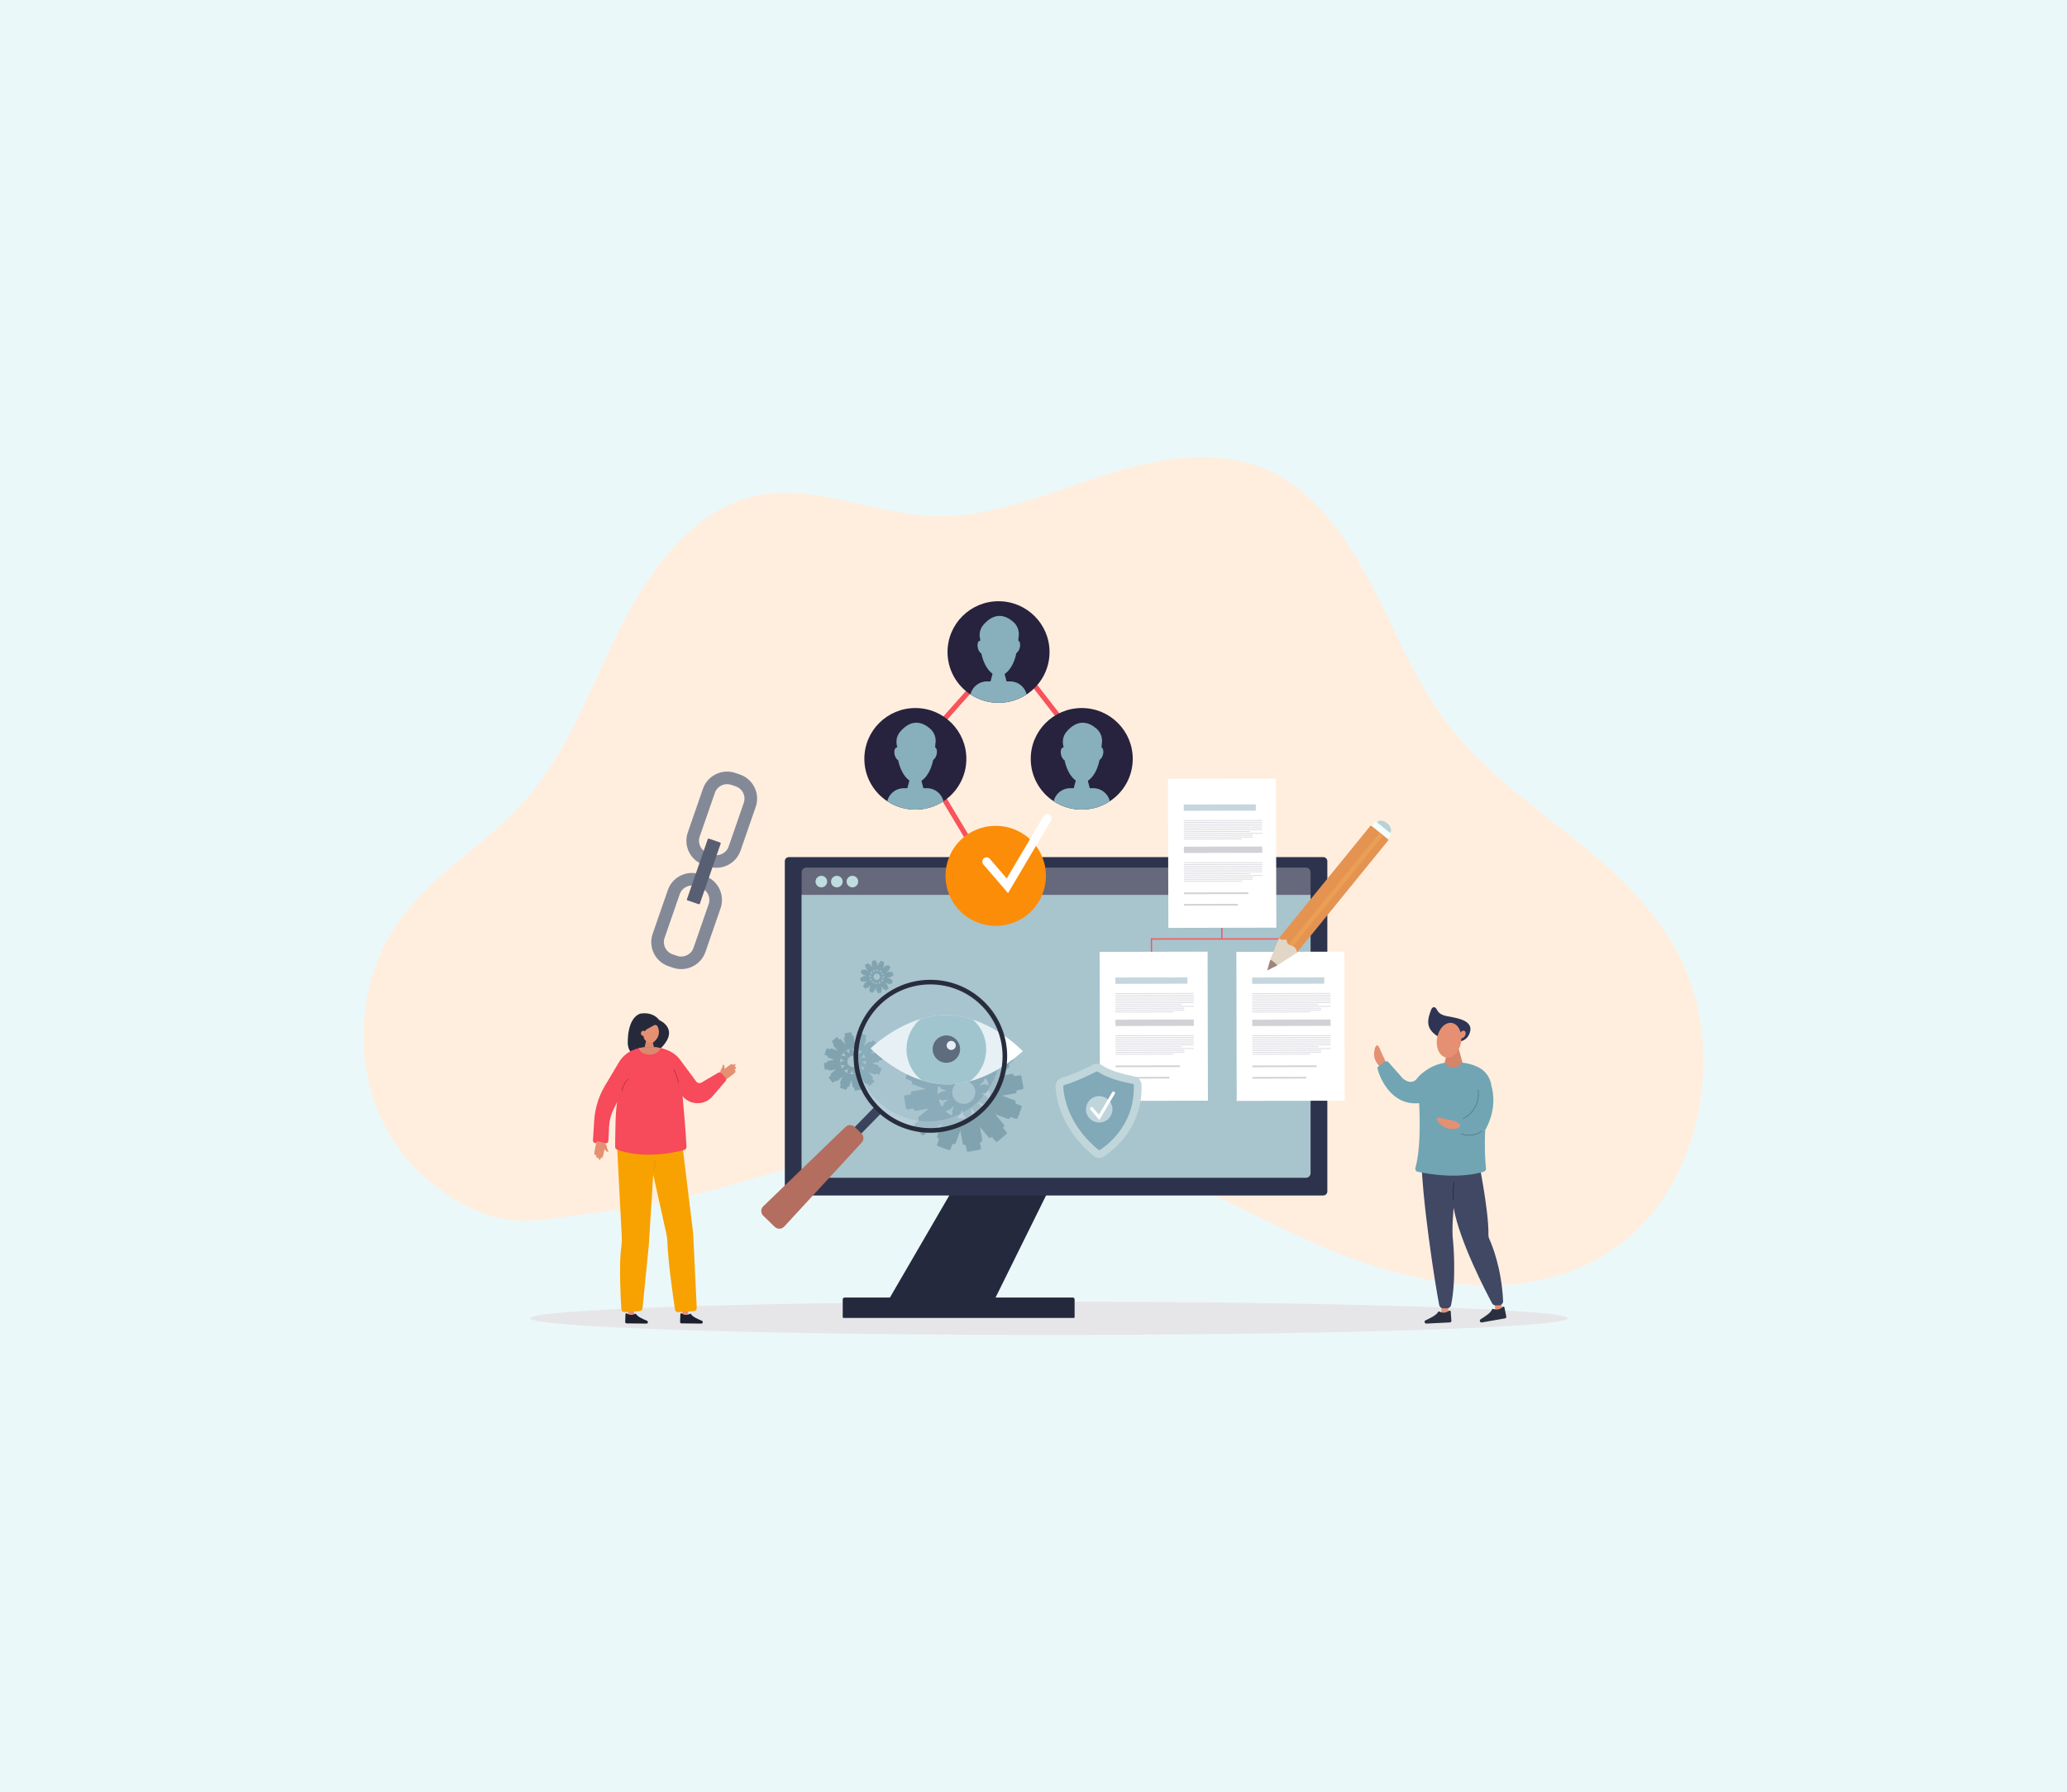 <svg width="398" height="345" viewBox="0 0 398 345" fill="none" xmlns="http://www.w3.org/2000/svg">
<rect width="398" height="345" fill="#EBF8FA"/>
<g clip-path="url(#clip0_307_779)">
<path d="M72.813 214.028C68.128 202.716 69.374 188.717 75.965 178.607C82.616 168.404 93.635 162.738 101.499 153.627C109.57 144.276 113.859 131.887 119.554 120.634C125.25 109.38 133.471 98.35 144.949 95.591C156.293 92.865 167.799 98.864 179.405 99.344C190.622 99.808 201.394 95.121 212.157 91.632C222.92 88.144 234.869 85.894 245.091 90.972C253.506 95.152 259.416 103.684 264.014 112.46C268.611 121.236 272.315 130.664 278.121 138.535C290.987 155.974 312.975 164.198 323.151 183.651C332.603 201.719 327.844 227.364 312.262 239.303C295.927 251.818 273.462 248.092 254.894 240.142C236.325 232.192 218.653 220.455 198.836 218.052C179.461 215.703 160.545 222.508 142.043 227.778C132.428 230.517 122.862 232.613 112.972 233.681C106.527 234.377 100.323 236.174 93.987 233.946C84.873 230.742 76.798 223.654 72.812 214.03L72.813 214.028Z" fill="#FFEEDE"/>
<path d="M201.974 257C257.141 257 301.862 255.564 301.862 253.792C301.862 252.021 257.141 250.584 201.974 250.584C146.807 250.584 102.086 252.021 102.086 253.792C102.086 255.564 146.807 257 201.974 257Z" fill="#E6E6E8"/>
<path d="M131.431 253.407L132.555 253.314L132.446 252.006L131.323 252.098L131.431 253.407Z" fill="#E59073"/>
<path d="M133.023 252.94C133.332 253.497 134.268 253.891 135.188 254.29C135.431 254.441 135.321 254.814 135.035 254.811L131.207 254.768C131.062 254.767 130.948 254.647 130.953 254.504L131.007 252.997C131.011 252.859 131.168 252.785 131.28 252.864C131.591 253.085 132.159 253.332 132.847 252.936C132.902 252.905 132.97 252.907 133.023 252.94V252.94Z" fill="#1B1F2E"/>
<path d="M121.064 254.007L122.188 253.915L122.027 251.982L120.904 252.075L121.064 254.007Z" fill="#E59073"/>
<path d="M122.453 252.938C122.761 253.496 123.698 253.89 124.618 254.288C124.861 254.439 124.751 254.813 124.465 254.81L120.636 254.767C120.492 254.765 120.378 254.646 120.383 254.503L120.436 252.995C120.441 252.858 120.597 252.783 120.709 252.863C121.021 253.083 121.589 253.331 122.277 252.935C122.332 252.903 122.4 252.905 122.453 252.939V252.938Z" fill="#1B1F2E"/>
<path d="M138.672 206.656C138.681 206.476 138.689 206.134 138.849 205.872C138.849 205.872 139.161 205.457 139.169 205.036C139.17 204.976 139.235 204.937 139.287 204.966C139.413 205.036 139.578 205.236 139.497 205.803C139.497 205.803 141.475 204.175 140.971 205.079C140.971 205.079 141.986 204.427 141.463 205.37C141.463 205.37 142.11 205.395 141.437 205.937C141.437 205.937 141.854 206.094 141.45 206.563C141.45 206.563 140.36 207.495 139.573 207.962L138.672 206.656Z" fill="#E59073"/>
<path d="M131.478 221.157L133.409 236.949C133.451 237.297 133.481 237.647 133.498 237.998L134.158 251.812C134.173 252.121 133.937 252.385 133.626 252.407L130.578 252.616C130.281 252.637 130.018 252.426 129.974 252.133C129.673 250.137 128.613 242.875 128.496 238.976C128.482 238.512 128.425 238.051 128.324 237.597L125.778 226.122L124.923 239.742L123.72 251.873C123.695 252.152 123.471 252.372 123.191 252.392L120.258 252.6C119.943 252.623 119.669 252.386 119.647 252.072C119.504 250.028 119.168 243.447 119.597 240.385C119.72 239.506 119.751 238.618 119.704 237.732L118.797 220.306L131.478 221.157Z" fill="#F7A200"/>
<path d="M125.33 202.578L125.744 203.459C125.744 203.459 121.262 204.528 120.885 201.04C120.885 201.04 120.582 196.115 123.258 195.152C123.258 195.152 125.555 194.589 126.949 196.39C126.949 196.39 131.657 198.34 126.158 202.765L125.367 200.815L125.329 202.578H125.33Z" fill="#26293A"/>
<path d="M124.094 201.728H125.943L125.551 200.029H124.485L124.094 201.728Z" fill="#DB8A6E"/>
<path d="M124.619 198.102L125.955 197.373C126.188 197.245 126.481 197.336 126.6 197.572C126.912 198.196 127.247 199.43 125.901 200.596C125.775 200.705 125.612 200.76 125.445 200.748C124.896 200.706 123.697 200.454 123.959 199.012C124.029 198.625 124.273 198.291 124.619 198.102H124.619Z" fill="#E59073"/>
<path d="M123.87 199.438C124.122 199.438 124.326 199.214 124.326 198.937C124.326 198.66 124.122 198.436 123.87 198.436C123.618 198.436 123.414 198.66 123.414 198.937C123.414 199.214 123.618 199.438 123.87 199.438Z" fill="#E59073"/>
<path d="M139.698 208.144L137.174 211.076C135.66 212.836 132.918 212.818 131.428 211.036C131.428 211.036 131.617 213.07 131.808 215.363C131.975 217.372 132.141 219.58 132.179 220.797C132.188 221.067 132.009 221.307 131.747 221.379C130.098 221.83 124.114 223.221 118.842 221.335C118.605 221.25 118.447 221.03 118.448 220.781C118.451 220.072 118.462 218.531 118.502 216.932C118.529 215.894 118.568 214.831 118.626 213.957C118.689 213.003 118.775 212.274 118.889 212.044L118.629 212.563L118.186 213.446C117.648 214.518 117.339 215.689 117.278 216.886L117.14 219.638C117.127 219.903 116.903 220.111 116.636 220.105L114.655 220.063C114.375 220.057 114.155 219.819 114.173 219.539L114.418 215.687C114.499 214.413 114.744 213.159 115.144 211.956C115.481 210.936 115.93 209.952 116.484 209.022L119.166 204.52C119.761 203.521 120.64 202.711 121.702 202.229C122.122 202.039 122.557 201.889 123.002 201.782C123.057 201.768 123.113 201.755 123.169 201.743C123.678 201.632 124.197 201.576 124.721 201.576H125.608C126.127 201.576 126.644 201.632 127.149 201.741C127.536 201.823 127.916 201.939 128.286 202.085L128.536 202.184C129.516 202.57 130.367 203.223 130.991 204.067L134.058 208.211C134.29 208.525 134.725 208.615 135.062 208.416L138.294 206.515C138.499 206.393 138.76 206.435 138.916 206.613L139.694 207.499C139.856 207.683 139.858 207.957 139.698 208.143L139.698 208.144Z" fill="#F74A5A"/>
<path d="M130.561 208.53H130.684C130.684 207.816 129.859 205.892 129.824 205.811L129.711 205.859C129.72 205.879 130.561 207.841 130.561 208.53Z" fill="#AD343F"/>
<path d="M119.734 210.09H119.857C119.857 208.992 120.97 207.732 120.982 207.719L120.89 207.638C120.843 207.691 119.734 208.946 119.734 210.09Z" fill="#AD343F"/>
<path d="M123.001 201.784C123.13 202.487 124.008 203.031 125.071 203.031C126.134 203.031 127.045 202.466 127.147 201.743C126.642 201.634 126.125 201.578 125.606 201.578H124.718C124.195 201.578 123.675 201.634 123.167 201.745C123.111 201.757 123.056 201.77 123 201.784H123.001Z" fill="#DB8A6E"/>
<path d="M125.887 225.452C125.901 225.452 125.913 225.442 125.915 225.428L126.177 223.904L126.001 223.463C125.995 223.448 125.978 223.442 125.964 223.447C125.949 223.453 125.943 223.47 125.948 223.484L126.119 223.91L125.86 225.419C125.857 225.435 125.867 225.449 125.883 225.452C125.885 225.452 125.886 225.452 125.887 225.452Z" fill="#CC8600"/>
<path d="M116.47 220.054C116.581 220.196 116.799 220.46 116.851 220.763C116.851 220.763 116.887 221.279 117.158 221.603C117.197 221.649 117.174 221.721 117.115 221.733C116.973 221.761 116.717 221.718 116.405 221.236C116.405 221.236 115.978 223.757 115.766 222.744C115.766 222.744 115.426 223.899 115.204 222.845C115.204 222.845 114.698 223.247 114.85 222.399C114.85 222.399 114.431 222.552 114.43 221.934C114.43 221.934 114.642 220.519 114.931 219.653L116.47 220.054H116.47Z" fill="#E59073"/>
<path d="M118.5 216.933C118.527 215.894 118.566 214.832 118.623 213.958L118.5 216.933Z" fill="#F74A5A"/>
<path d="M266.367 203.416C266.914 204.447 267.02 205.461 266.604 205.679C266.188 205.898 265.408 205.239 264.861 204.208C264.314 203.177 264.657 201.477 265.073 201.258C265.488 201.04 265.821 202.385 266.367 203.416Z" fill="#E59073"/>
<path d="M278.839 252.982L277.508 252.924L277.635 250.509L278.894 250.788L278.839 252.982Z" fill="#E59073"/>
<path d="M276.947 252.508C276.609 253.18 275.521 253.689 274.452 254.202C274.172 254.392 274.319 254.827 274.657 254.811L279.179 254.585C279.349 254.576 279.479 254.43 279.466 254.261L279.333 252.482C279.321 252.32 279.133 252.239 279.004 252.338C278.646 252.613 277.988 252.932 277.155 252.495C277.089 252.46 277.009 252.466 276.948 252.507L276.947 252.508Z" fill="#2A3040"/>
<path d="M289.251 252.259L287.922 252.366L287.75 249.954L289.034 250.075L289.251 252.259Z" fill="#E59073"/>
<path d="M287.319 252.021C287.067 252.73 286.051 253.368 285.052 254.009C284.798 254.231 284.998 254.646 285.331 254.588L289.79 253.808C289.958 253.779 290.069 253.618 290.035 253.451L289.683 251.703C289.651 251.544 289.455 251.486 289.339 251.6C289.018 251.917 288.404 252.314 287.524 251.983C287.454 251.956 287.376 251.972 287.319 252.021Z" fill="#2A3040"/>
<path d="M284.57 222.809C284.57 222.809 286.69 232.962 286.598 237.777C286.593 238.006 286.638 238.233 286.733 238.441C287.272 239.616 289.12 244.078 289.424 250.463C289.444 250.891 289.116 251.256 288.687 251.279L288.037 251.315C287.733 251.332 287.449 251.173 287.305 250.906C286.14 248.739 281.027 238.982 279.901 232.531C279.901 232.531 279.476 236.759 279.794 238.978C279.794 238.978 280.48 246.097 279.405 251.248C279.329 251.61 279.011 251.87 278.639 251.87H277.886C277.514 251.87 277.194 251.61 277.12 251.246C276.414 247.744 273.656 230.35 273.656 221.823L284.57 222.809V222.809Z" fill="#414864"/>
<path d="M285.986 217.544C286.781 216.152 288.243 212.874 287.165 208.977C286.966 207.487 286.042 206.138 284.617 205.438C284.589 205.424 284.561 205.41 284.533 205.397C283.462 204.878 282.291 204.594 281.099 204.543L279.976 204.496C278.085 204.416 276.215 204.938 274.653 206.002C273.967 206.469 273.314 207.005 272.893 207.564C272.893 207.564 271.973 209.114 270.133 207.635L267.335 204.469C267.157 204.267 266.853 204.233 266.635 204.392L265.457 205.249C265.285 205.374 265.207 205.589 265.257 205.794C265.619 207.262 267.732 212.891 273.255 212.384C273.445 216.214 273.474 221.47 272.539 224.837C272.446 225.171 272.653 225.514 272.993 225.586C275.087 226.029 280.75 227.037 285.72 225.562C285.985 225.484 286.155 225.228 286.126 224.955C285.979 223.623 285.803 220.73 285.985 217.544H285.986Z" fill="#71A5B3"/>
<path d="M279.921 230.902C279.849 230.054 279.859 229.2 279.952 228.354C279.979 228.113 280.012 227.872 280.053 227.632C280.069 227.534 279.919 227.493 279.903 227.59C279.761 228.44 279.699 229.303 279.724 230.165C279.731 230.41 279.745 230.656 279.766 230.901C279.774 230.999 279.929 231 279.921 230.901L279.921 230.902Z" fill="#282C3D"/>
<path d="M278.156 204.635C279.23 205.929 280.527 205.786 281.601 204.573L280.897 201.987L278.749 202.099L278.156 204.635Z" fill="#D4856A"/>
<path d="M278.429 195.589C277.794 195.451 277.153 195.155 276.81 194.606C276.621 194.304 276.445 193.882 276.088 193.895C275.779 193.907 275.609 194.248 275.506 194.538C275.163 195.502 274.816 196.548 275.112 197.527C275.384 198.43 276.153 199.094 276.952 199.601C278.646 200.675 282.143 201.436 283.011 198.827C283.874 196.237 280.011 195.934 278.428 195.589H278.429Z" fill="#2F3454"/>
<path d="M281.379 199.722C281.387 199.966 281.375 200.219 281.341 200.476C281.335 200.526 281.328 200.577 281.32 200.628C281.311 200.682 281.302 200.735 281.291 200.787C281.269 200.901 281.243 201.013 281.214 201.123C281.02 201.846 280.672 202.464 280.241 202.904C280.219 202.926 280.197 202.948 280.174 202.97C280.151 202.992 280.129 203.013 280.106 203.033C280.083 203.053 280.06 203.074 280.036 203.093C280.013 203.113 279.989 203.132 279.966 203.151C279.918 203.188 279.87 203.224 279.821 203.257C279.797 203.274 279.772 203.29 279.748 203.306C279.726 203.319 279.705 203.332 279.683 203.345C279.655 203.362 279.626 203.378 279.598 203.392C279.547 203.419 279.496 203.443 279.444 203.465C279.418 203.476 279.392 203.486 279.366 203.497C279.345 203.505 279.324 203.513 279.302 203.519C279.299 203.521 279.296 203.522 279.293 203.523C279.286 203.526 279.28 203.528 279.273 203.529C279.252 203.536 279.231 203.543 279.209 203.549C279.207 203.549 279.206 203.55 279.204 203.551C279.179 203.558 279.154 203.564 279.129 203.57C279.11 203.574 279.089 203.579 279.069 203.583C279.069 203.583 279.068 203.584 279.068 203.583C279.056 203.585 279.045 203.588 279.033 203.59C279.015 203.593 278.997 203.596 278.979 203.599C278.974 203.6 278.97 203.6 278.965 203.601C278.94 203.605 278.914 203.608 278.887 203.61C278.751 203.622 278.613 203.618 278.475 203.597C278.272 203.564 278.08 203.495 277.903 203.393C277.597 203.217 277.335 202.944 277.13 202.603C276.902 202.222 276.746 201.756 276.678 201.242C276.623 200.818 276.627 200.362 276.702 199.894C276.758 199.543 276.85 199.209 276.971 198.902C277.484 197.6 278.513 196.762 279.545 196.926C280.605 197.094 281.333 198.27 281.378 199.722H281.379Z" fill="#E59073"/>
<path d="M282.062 199.437C281.884 199.734 281.599 199.908 281.36 199.89C281.297 199.886 281.237 199.869 281.183 199.836C281.172 199.829 281.16 199.822 281.149 199.813C280.921 199.642 280.906 199.234 281.121 198.876C281.228 198.697 281.374 198.563 281.525 198.489C281.691 198.406 281.863 198.395 282 198.476C282.109 198.541 282.176 198.653 282.202 198.788C282.239 198.979 282.194 199.217 282.062 199.436V199.437Z" fill="#E59073"/>
<path d="M281.354 218.326C281.784 218.507 282.244 218.606 282.708 218.626C283.332 218.653 283.963 218.54 284.538 218.294C284.823 218.173 285.092 218.018 285.339 217.833C285.418 217.774 285.341 217.64 285.261 217.7C284.413 218.336 283.302 218.598 282.256 218.425C281.96 218.376 281.672 218.293 281.395 218.177C281.356 218.161 281.31 218.195 281.3 218.231C281.287 218.276 281.315 218.31 281.354 218.326V218.326Z" fill="#577F8A"/>
<path d="M284.546 209.864C284.667 210.755 284.551 211.673 284.225 212.51C283.923 213.282 283.43 213.976 282.81 214.528C282.468 214.832 282.088 215.09 281.68 215.297C281.591 215.342 281.669 215.476 281.758 215.43C282.506 215.05 283.159 214.497 283.664 213.827C284.203 213.111 284.556 212.26 284.686 211.374C284.763 210.859 284.766 210.339 284.696 209.824C284.69 209.782 284.637 209.76 284.6 209.77C284.556 209.782 284.541 209.824 284.546 209.865V209.864Z" fill="#577F8A"/>
<path d="M279.172 215.602C280.329 215.779 281.209 216.298 281.138 216.76C281.067 217.223 280.071 217.455 278.913 217.278C277.756 217.101 276.588 215.815 276.659 215.353C276.731 214.89 278.014 215.425 279.172 215.602Z" fill="#E59073"/>
<path d="M190.25 252.713L170.789 250.77L188.203 220.818L202.548 227.855L190.25 252.713Z" fill="#24293D"/>
<path d="M162.625 249.793H206.556C206.754 249.793 206.916 249.954 206.916 250.152V253.593C206.916 253.664 206.858 253.722 206.786 253.722H162.395C162.324 253.722 162.266 253.664 162.266 253.593V250.152C162.266 249.954 162.427 249.793 162.626 249.793H162.625Z" fill="#24293D"/>
<path d="M151.902 165.008H254.794C255.228 165.008 255.579 165.358 255.579 165.79V229.366C255.579 229.797 255.227 230.147 254.794 230.147H151.902C151.469 230.147 151.117 229.797 151.117 229.366V165.79C151.117 165.358 151.469 165.008 151.902 165.008V165.008Z" fill="#2D334C"/>
<path d="M251.447 167.024H155.253C154.755 167.024 154.352 167.426 154.352 167.922V225.838C154.352 226.334 154.755 226.736 155.253 226.736H251.447C251.944 226.736 252.348 226.334 252.348 225.838V167.922C252.348 167.426 251.944 167.024 251.447 167.024Z" fill="#66687B"/>
<path d="M154.352 172.277V225.838C154.352 226.334 154.755 226.736 155.253 226.736H251.447C251.944 226.736 252.348 226.334 252.348 225.838V172.277H154.352Z" fill="#A8C4CD"/>
<path d="M158.151 170.832C158.77 170.832 159.271 170.333 159.271 169.717C159.271 169.101 158.77 168.602 158.151 168.602C157.533 168.602 157.031 169.101 157.031 169.717C157.031 170.333 157.533 170.832 158.151 170.832Z" fill="#BFDCE0"/>
<path d="M161.136 170.832C161.754 170.832 162.256 170.333 162.256 169.717C162.256 169.101 161.754 168.602 161.136 168.602C160.517 168.602 160.016 169.101 160.016 169.717C160.016 170.333 160.517 170.832 161.136 170.832Z" fill="#BFDCE0"/>
<path d="M164.128 170.832C164.746 170.832 165.248 170.333 165.248 169.717C165.248 169.101 164.746 168.602 164.128 168.602C163.509 168.602 163.008 169.101 163.008 169.717C163.008 170.333 163.509 170.832 164.128 170.832Z" fill="#BFDCE0"/>
<path d="M134.005 168.114C131.692 167.748 129.378 169.076 128.588 171.357L125.669 179.775C124.782 182.333 126.146 185.124 128.716 186.007L129.569 186.301C132.138 187.184 134.941 185.825 135.828 183.267L138.747 174.849C139.537 172.568 138.539 170.102 136.492 168.968C136.242 168.83 135.978 168.712 135.699 168.616L134.846 168.323C134.568 168.228 134.287 168.158 134.005 168.114H134.005ZM136.453 174.06L133.534 182.478C133.085 183.773 131.661 184.463 130.361 184.016L129.508 183.723C128.207 183.276 127.514 181.859 127.963 180.563L130.882 172.146C131.231 171.136 132.174 170.495 133.188 170.472C133.475 170.466 133.768 170.509 134.054 170.608L134.907 170.901C135.194 170.999 135.452 171.145 135.674 171.327C136.458 171.967 136.802 173.051 136.452 174.06H136.453Z" fill="#848997"/>
<path d="M140.771 148.603C138.458 148.237 136.144 149.565 135.353 151.846L132.435 160.263C131.548 162.822 132.912 165.613 135.481 166.496L136.334 166.789C138.904 167.672 141.707 166.313 142.594 163.755L145.512 155.337C146.303 153.056 145.304 150.591 143.258 149.456C143.009 149.318 142.744 149.2 142.465 149.104L141.612 148.811C141.334 148.716 141.053 148.646 140.771 148.602V148.603ZM143.218 154.549L140.3 162.967C139.851 164.262 138.427 164.952 137.126 164.505L136.273 164.212C134.972 163.765 134.28 162.347 134.729 161.052L137.647 152.634C137.997 151.625 138.939 150.983 139.953 150.961C140.24 150.955 140.533 150.998 140.82 151.097L141.673 151.389C141.96 151.488 142.217 151.634 142.439 151.815C143.224 152.456 143.568 153.54 143.218 154.549H143.218Z" fill="#848997"/>
<path d="M138.767 162.402L134.753 173.978C134.724 174.063 134.631 174.108 134.545 174.078L132.368 173.33C132.282 173.301 132.237 173.208 132.267 173.123L136.28 161.547C136.31 161.461 136.403 161.417 136.488 161.446L138.666 162.195C138.751 162.224 138.796 162.316 138.767 162.402Z" fill="#585F73"/>
<path d="M196.565 212.821L195.703 212.508C195.564 212.458 195.493 212.304 195.543 212.166C195.594 212.029 195.522 211.875 195.384 211.825L192.926 210.933L195.502 210.482C195.647 210.457 195.745 210.319 195.719 210.173C195.693 210.029 195.791 209.89 195.936 209.865L196.84 209.707C196.985 209.681 197.083 209.543 197.057 209.398L196.673 207.223C196.648 207.078 196.509 206.981 196.363 207.007L195.459 207.165C195.314 207.19 195.175 207.093 195.149 206.949C195.123 206.804 194.985 206.707 194.839 206.732L192.264 207.183L194.268 205.511C194.381 205.416 194.396 205.248 194.301 205.136C194.207 205.023 194.222 204.855 194.335 204.76L195.038 204.174C195.151 204.079 195.166 203.911 195.072 203.799L193.647 202.106C193.552 201.994 193.384 201.979 193.27 202.073L192.567 202.66C192.454 202.754 192.285 202.739 192.19 202.627C192.095 202.514 191.927 202.499 191.813 202.594L189.809 204.266L190.705 201.819C190.755 201.681 190.684 201.528 190.545 201.478C190.406 201.428 190.335 201.274 190.386 201.136L190.7 200.278C190.75 200.14 190.679 199.987 190.54 199.937L188.457 199.18C188.318 199.13 188.165 199.201 188.114 199.339L187.8 200.197C187.749 200.336 187.595 200.407 187.457 200.356C187.318 200.306 187.165 200.377 187.114 200.515L186.218 202.962L185.766 200.398C185.74 200.253 185.601 200.156 185.455 200.181C185.31 200.207 185.171 200.11 185.145 199.965L184.987 199.065C184.961 198.92 184.822 198.823 184.677 198.849L182.492 199.231C182.347 199.257 182.249 199.394 182.275 199.54L182.434 200.44C182.46 200.585 182.362 200.723 182.217 200.749C182.071 200.774 181.974 200.912 182 201.057L182.452 203.622L180.773 201.626C180.678 201.513 180.509 201.498 180.396 201.593C180.283 201.687 180.114 201.672 180.019 201.56L179.43 200.859C179.335 200.746 179.166 200.732 179.053 200.826L177.354 202.244C177.241 202.339 177.226 202.507 177.32 202.619L177.91 203.32C178.004 203.433 177.99 203.601 177.876 203.695C177.763 203.789 177.748 203.958 177.843 204.07L179.522 206.066L177.065 205.174C176.926 205.124 176.773 205.195 176.723 205.333C176.672 205.471 176.518 205.542 176.38 205.492L175.518 205.179C175.379 205.129 175.225 205.2 175.175 205.338L174.415 207.412C174.364 207.551 174.435 207.703 174.574 207.754L175.437 208.067C175.576 208.117 175.647 208.27 175.596 208.408C175.546 208.546 175.617 208.699 175.756 208.749L178.213 209.642L175.638 210.092C175.492 210.118 175.395 210.256 175.42 210.401C175.446 210.546 175.349 210.684 175.203 210.71L174.299 210.868C174.154 210.893 174.056 211.031 174.082 211.177L174.466 213.351C174.492 213.496 174.63 213.593 174.776 213.568L175.68 213.41C175.825 213.384 175.964 213.481 175.99 213.626C176.016 213.771 176.155 213.868 176.3 213.842L178.876 213.391L176.871 215.064C176.758 215.158 176.743 215.326 176.838 215.439C176.933 215.551 176.918 215.72 176.805 215.814L176.101 216.401C175.988 216.495 175.973 216.663 176.068 216.776L177.492 218.468C177.587 218.581 177.756 218.596 177.869 218.501L178.572 217.915C178.686 217.82 178.854 217.835 178.949 217.948C179.044 218.06 179.213 218.075 179.326 217.981L181.33 216.309L180.435 218.755C180.384 218.894 180.455 219.046 180.594 219.097C180.733 219.147 180.804 219.3 180.754 219.438L180.44 220.296C180.389 220.435 180.46 220.588 180.599 220.638L182.682 221.395C182.821 221.445 182.975 221.374 183.025 221.236L183.34 220.377C183.39 220.239 183.544 220.168 183.682 220.218C183.821 220.268 183.975 220.198 184.025 220.059L184.921 217.613L185.374 220.177C185.4 220.322 185.538 220.419 185.684 220.393C185.829 220.367 185.968 220.465 185.994 220.609L186.153 221.509C186.179 221.654 186.317 221.751 186.463 221.726L188.647 221.344C188.792 221.318 188.89 221.18 188.864 221.035L188.706 220.135C188.68 219.99 188.777 219.852 188.923 219.826C189.068 219.8 189.166 219.662 189.14 219.517L188.687 216.953L190.367 218.949C190.461 219.061 190.63 219.076 190.743 218.982C190.857 218.887 191.025 218.902 191.12 219.015L191.709 219.715C191.804 219.828 191.973 219.843 192.086 219.749L193.786 218.33C193.899 218.236 193.914 218.068 193.819 217.955L193.23 217.255C193.135 217.142 193.15 216.974 193.263 216.879C193.376 216.785 193.391 216.617 193.296 216.504L191.617 214.508L194.074 215.401C194.213 215.451 194.366 215.38 194.417 215.242C194.467 215.103 194.621 215.032 194.76 215.083L195.622 215.395C195.761 215.446 195.914 215.375 195.965 215.236L196.725 213.162C196.775 213.024 196.704 212.871 196.565 212.821ZM183.84 215.008C181.221 214.057 179.873 211.172 180.828 208.565C181.783 205.957 184.68 204.615 187.298 205.566C189.917 206.517 191.265 209.401 190.31 212.009C189.355 214.616 186.458 215.959 183.84 215.008Z" fill="#81A3B0"/>
<path d="M190.446 211.41L190.064 211.271C190.003 211.249 189.971 211.181 189.993 211.12C190.016 211.059 189.984 210.991 189.923 210.968L188.834 210.572L189.976 210.373C190.04 210.361 190.083 210.3 190.072 210.236C190.061 210.172 190.104 210.111 190.169 210.1L190.569 210.029C190.634 210.018 190.677 209.957 190.666 209.892L190.496 208.928C190.484 208.864 190.423 208.821 190.359 208.832L189.958 208.903C189.893 208.914 189.832 208.871 189.821 208.806C189.809 208.742 189.748 208.7 189.683 208.71L188.541 208.91L189.43 208.168C189.48 208.126 189.487 208.052 189.445 208.002C189.403 207.952 189.409 207.877 189.46 207.835L189.772 207.575C189.822 207.533 189.829 207.459 189.787 207.409L189.155 206.658C189.114 206.609 189.038 206.602 188.988 206.644L188.676 206.904C188.626 206.946 188.551 206.939 188.509 206.889C188.467 206.839 188.392 206.832 188.342 206.874L187.454 207.616L187.851 206.531C187.873 206.47 187.842 206.402 187.78 206.38C187.719 206.358 187.687 206.29 187.71 206.228L187.849 205.848C187.872 205.787 187.84 205.719 187.779 205.697L186.855 205.361C186.794 205.339 186.725 205.37 186.703 205.431L186.563 205.811C186.541 205.873 186.473 205.904 186.411 205.882C186.35 205.86 186.281 205.891 186.259 205.952L185.862 207.036L185.661 205.9C185.65 205.835 185.588 205.793 185.524 205.803C185.46 205.815 185.398 205.772 185.387 205.707L185.316 205.308C185.304 205.244 185.243 205.201 185.179 205.212L184.21 205.381C184.146 205.393 184.103 205.454 184.114 205.518L184.184 205.917C184.196 205.981 184.153 206.043 184.088 206.054C184.023 206.065 183.981 206.127 183.992 206.191L184.192 207.328L183.447 206.443C183.405 206.393 183.33 206.386 183.28 206.428C183.23 206.47 183.155 206.463 183.113 206.413L182.851 206.103C182.81 206.053 182.734 206.046 182.684 206.088L181.931 206.716C181.881 206.758 181.874 206.833 181.916 206.883L182.177 207.193C182.219 207.243 182.213 207.318 182.162 207.36C182.112 207.401 182.105 207.476 182.147 207.526L182.892 208.411L181.803 208.015C181.742 207.993 181.673 208.024 181.651 208.085C181.629 208.147 181.56 208.178 181.499 208.156L181.117 208.017C181.055 207.994 180.987 208.026 180.965 208.087L180.628 209.007C180.605 209.068 180.637 209.136 180.698 209.158L181.08 209.297C181.142 209.319 181.173 209.387 181.151 209.449C181.128 209.51 181.16 209.578 181.221 209.6L182.31 209.996L181.169 210.196C181.104 210.207 181.061 210.268 181.072 210.332C181.084 210.396 181.041 210.458 180.976 210.469L180.575 210.539C180.51 210.551 180.467 210.612 180.478 210.676L180.648 211.64C180.66 211.704 180.721 211.747 180.786 211.736L181.186 211.666C181.251 211.654 181.312 211.697 181.324 211.762C181.335 211.826 181.397 211.869 181.461 211.858L182.603 211.658L181.714 212.4C181.664 212.442 181.657 212.517 181.699 212.567C181.741 212.616 181.735 212.691 181.684 212.733L181.373 212.993C181.323 213.035 181.316 213.11 181.358 213.16L181.989 213.91C182.031 213.96 182.106 213.967 182.156 213.925L182.468 213.665C182.518 213.623 182.593 213.629 182.635 213.68C182.677 213.729 182.752 213.736 182.802 213.694L183.691 212.953L183.293 214.037C183.271 214.098 183.302 214.166 183.364 214.189C183.425 214.211 183.457 214.279 183.434 214.34L183.295 214.72C183.272 214.782 183.304 214.85 183.365 214.872L184.289 215.208C184.35 215.23 184.419 215.198 184.441 215.137L184.581 214.757C184.603 214.696 184.672 214.664 184.733 214.687C184.794 214.709 184.863 214.677 184.885 214.616L185.283 213.532L185.483 214.669C185.495 214.733 185.556 214.776 185.62 214.765C185.685 214.754 185.746 214.796 185.758 214.861L185.828 215.26C185.84 215.324 185.901 215.367 185.966 215.356L186.934 215.187C186.998 215.176 187.041 215.114 187.03 215.05L186.96 214.651C186.948 214.587 186.991 214.526 187.056 214.515C187.121 214.503 187.164 214.442 187.153 214.378L186.952 213.241L187.697 214.126C187.739 214.175 187.814 214.182 187.864 214.14C187.914 214.099 187.99 214.105 188.031 214.155L188.293 214.466C188.335 214.516 188.41 214.523 188.46 214.481L189.213 213.852C189.263 213.81 189.27 213.736 189.228 213.686L188.967 213.375C188.925 213.326 188.931 213.251 188.982 213.209C189.032 213.167 189.039 213.092 188.997 213.042L188.252 212.158L189.341 212.553C189.402 212.576 189.471 212.544 189.493 212.483C189.516 212.422 189.584 212.39 189.645 212.413L190.027 212.552C190.089 212.574 190.157 212.543 190.179 212.481L190.516 211.562C190.538 211.501 190.507 211.433 190.445 211.41H190.446ZM184.804 212.38C183.643 211.958 183.046 210.679 183.469 209.523C183.892 208.367 185.176 207.772 186.338 208.193C187.498 208.615 188.096 209.894 187.673 211.05C187.25 212.206 185.966 212.801 184.804 212.38Z" fill="#81A3B0"/>
<path d="M171.858 188.746L171.619 188.659C171.581 188.646 171.561 188.603 171.575 188.565C171.589 188.527 171.569 188.484 171.531 188.471L170.851 188.224L171.564 188.099C171.604 188.092 171.631 188.054 171.624 188.014C171.617 187.974 171.644 187.935 171.685 187.929L171.935 187.885C171.975 187.878 172.002 187.839 171.995 187.799L171.889 187.197C171.882 187.157 171.844 187.13 171.803 187.137L171.553 187.181C171.513 187.188 171.474 187.161 171.467 187.121C171.461 187.081 171.422 187.054 171.382 187.061L170.669 187.186L171.223 186.722C171.255 186.696 171.259 186.65 171.233 186.618C171.206 186.587 171.21 186.541 171.242 186.514L171.436 186.352C171.468 186.326 171.472 186.279 171.446 186.248L171.051 185.779C171.025 185.748 170.978 185.744 170.947 185.77L170.752 185.933C170.72 185.959 170.674 185.955 170.647 185.924C170.621 185.892 170.574 185.888 170.543 185.914L169.988 186.378L170.236 185.7C170.25 185.662 170.23 185.62 170.192 185.606C170.153 185.592 170.134 185.55 170.148 185.512L170.235 185.274C170.249 185.236 170.229 185.193 170.191 185.179L169.614 184.97C169.576 184.956 169.533 184.976 169.519 185.014L169.432 185.252C169.418 185.29 169.376 185.31 169.337 185.296C169.299 185.282 169.256 185.302 169.242 185.34L168.994 186.017L168.869 185.307C168.862 185.267 168.824 185.24 168.784 185.247C168.743 185.254 168.705 185.227 168.698 185.187L168.654 184.938C168.647 184.898 168.608 184.871 168.568 184.878L167.963 184.983C167.923 184.99 167.896 185.029 167.903 185.069L167.947 185.318C167.954 185.358 167.927 185.396 167.887 185.403C167.847 185.41 167.82 185.448 167.827 185.488L167.952 186.199L167.487 185.646C167.46 185.615 167.414 185.611 167.382 185.637C167.351 185.663 167.304 185.659 167.278 185.628L167.115 185.434C167.088 185.403 167.042 185.399 167.01 185.425L166.54 185.818C166.508 185.844 166.504 185.89 166.53 185.922L166.694 186.116C166.72 186.147 166.716 186.193 166.684 186.22C166.653 186.246 166.649 186.292 166.675 186.324L167.14 186.876L166.46 186.629C166.422 186.616 166.379 186.635 166.366 186.673C166.352 186.712 166.309 186.731 166.271 186.717L166.032 186.63C165.993 186.617 165.951 186.636 165.937 186.674L165.727 187.249C165.713 187.287 165.733 187.329 165.771 187.343L166.01 187.43C166.049 187.444 166.068 187.486 166.054 187.524C166.041 187.563 166.06 187.605 166.099 187.619L166.779 187.866L166.065 187.99C166.025 187.997 165.998 188.036 166.005 188.076C166.012 188.116 165.985 188.154 165.945 188.161L165.694 188.205C165.654 188.212 165.627 188.25 165.634 188.29L165.74 188.892C165.747 188.932 165.786 188.959 165.826 188.952L166.076 188.908C166.116 188.901 166.155 188.928 166.162 188.968C166.169 189.008 166.207 189.035 166.247 189.028L166.961 188.904L166.406 189.367C166.374 189.393 166.37 189.44 166.397 189.471C166.423 189.502 166.419 189.549 166.387 189.575L166.193 189.737C166.161 189.764 166.157 189.81 166.184 189.842L166.578 190.31C166.605 190.341 166.651 190.345 166.683 190.319L166.877 190.157C166.909 190.13 166.955 190.134 166.982 190.166C167.008 190.197 167.055 190.201 167.086 190.175L167.641 189.712L167.393 190.389C167.379 190.427 167.399 190.469 167.437 190.483C167.476 190.497 167.495 190.539 167.482 190.578L167.394 190.815C167.38 190.854 167.4 190.896 167.438 190.91L168.015 191.119C168.054 191.133 168.096 191.113 168.11 191.075L168.197 190.837C168.211 190.799 168.253 190.779 168.292 190.793C168.33 190.807 168.373 190.787 168.387 190.749L168.635 190.072L168.76 190.782C168.767 190.822 168.805 190.849 168.846 190.842C168.886 190.835 168.924 190.862 168.931 190.902L168.975 191.152C168.982 191.192 169.021 191.219 169.061 191.212L169.666 191.106C169.706 191.099 169.733 191.061 169.726 191.021L169.682 190.771C169.675 190.731 169.702 190.693 169.742 190.686C169.782 190.679 169.809 190.641 169.802 190.601L169.677 189.891L170.142 190.443C170.169 190.475 170.215 190.479 170.247 190.452C170.279 190.426 170.325 190.43 170.352 190.461L170.515 190.655C170.541 190.687 170.588 190.691 170.619 190.664L171.09 190.272C171.121 190.245 171.125 190.199 171.099 190.168L170.936 189.974C170.909 189.942 170.913 189.896 170.945 189.87C170.976 189.843 170.98 189.797 170.954 189.765L170.489 189.213L171.169 189.46C171.207 189.474 171.25 189.454 171.264 189.416C171.277 189.378 171.32 189.358 171.358 189.372L171.597 189.459C171.636 189.473 171.678 189.453 171.692 189.415L171.902 188.841C171.916 188.802 171.897 188.76 171.858 188.746ZM168.335 189.352C167.61 189.089 167.237 188.29 167.501 187.568C167.765 186.847 168.568 186.475 169.292 186.738C170.017 187.001 170.391 187.8 170.126 188.522C169.862 189.243 169.06 189.615 168.335 189.352Z" fill="#81A3B0"/>
<path d="M170.164 188.356L170.059 188.318C170.041 188.311 170.033 188.292 170.039 188.276C170.045 188.259 170.037 188.24 170.02 188.234L169.718 188.124L170.034 188.069C170.052 188.066 170.064 188.049 170.06 188.031C170.057 188.013 170.069 187.996 170.087 187.993L170.198 187.974C170.215 187.971 170.227 187.954 170.224 187.936L170.177 187.669C170.174 187.651 170.157 187.639 170.139 187.643L170.028 187.662C170.01 187.665 169.993 187.654 169.99 187.636C169.987 187.618 169.97 187.606 169.952 187.61L169.636 187.665L169.882 187.46C169.896 187.448 169.898 187.428 169.886 187.413C169.875 187.4 169.877 187.379 169.89 187.367L169.976 187.295C169.99 187.284 169.992 187.263 169.98 187.249L169.806 187.041C169.794 187.027 169.774 187.026 169.759 187.037L169.673 187.109C169.659 187.121 169.639 187.119 169.627 187.105C169.615 187.092 169.595 187.09 169.58 187.101L169.334 187.307L169.444 187.006C169.45 186.989 169.442 186.97 169.425 186.965C169.407 186.958 169.399 186.939 169.405 186.923L169.443 186.818C169.45 186.8 169.441 186.782 169.424 186.776L169.168 186.683C169.151 186.677 169.132 186.685 169.126 186.703L169.088 186.808C169.082 186.825 169.063 186.834 169.046 186.827C169.029 186.821 169.01 186.83 169.004 186.847L168.894 187.147L168.839 186.832C168.836 186.815 168.819 186.803 168.801 186.806C168.783 186.809 168.766 186.798 168.763 186.78L168.743 186.669C168.74 186.652 168.723 186.64 168.705 186.643L168.437 186.69C168.419 186.693 168.407 186.71 168.411 186.728L168.43 186.838C168.433 186.856 168.422 186.873 168.404 186.876C168.386 186.879 168.374 186.896 168.377 186.914L168.433 187.228L168.227 186.983C168.216 186.97 168.195 186.968 168.18 186.979C168.167 186.991 168.146 186.989 168.134 186.975L168.062 186.89C168.05 186.876 168.029 186.874 168.015 186.886L167.807 187.06C167.793 187.071 167.791 187.092 167.803 187.106L167.875 187.192C167.886 187.205 167.885 187.226 167.871 187.238C167.857 187.25 167.855 187.27 167.867 187.284L168.073 187.529L167.772 187.42C167.754 187.413 167.735 187.422 167.73 187.439C167.723 187.456 167.704 187.465 167.688 187.459L167.582 187.42C167.565 187.414 167.546 187.423 167.54 187.44L167.447 187.694C167.441 187.711 167.449 187.73 167.467 187.736L167.572 187.774C167.589 187.781 167.598 187.8 167.592 187.816C167.585 187.833 167.594 187.852 167.611 187.858L167.913 187.968L167.597 188.023C167.579 188.026 167.567 188.043 167.571 188.061C167.573 188.079 167.562 188.096 167.544 188.099L167.433 188.118C167.415 188.121 167.403 188.138 167.407 188.156L167.454 188.423C167.457 188.441 167.474 188.453 167.492 188.449L167.603 188.43C167.62 188.427 167.638 188.438 167.641 188.456C167.643 188.474 167.661 188.486 167.679 188.482L167.994 188.427L167.749 188.632C167.735 188.644 167.733 188.664 167.745 188.679C167.756 188.692 167.754 188.713 167.741 188.725L167.654 188.797C167.641 188.808 167.639 188.829 167.65 188.843L167.825 189.051C167.836 189.065 167.857 189.066 167.871 189.055L167.958 188.983C167.971 188.971 167.992 188.973 168.004 188.987C168.016 189 168.036 189.002 168.051 188.991L168.296 188.785L168.187 189.086C168.18 189.103 168.189 189.122 168.206 189.127C168.224 189.134 168.232 189.153 168.226 189.169L168.187 189.274C168.181 189.292 168.19 189.31 168.207 189.316L168.462 189.409C168.48 189.415 168.499 189.407 168.504 189.389L168.543 189.284C168.549 189.267 168.568 189.258 168.585 189.265C168.602 189.271 168.621 189.262 168.627 189.245L168.736 188.945L168.792 189.26C168.795 189.277 168.812 189.289 168.83 189.286C168.848 189.283 168.865 189.294 168.868 189.312L168.887 189.423C168.89 189.44 168.908 189.452 168.925 189.449L169.194 189.402C169.211 189.399 169.223 189.382 169.22 189.364L169.201 189.254C169.198 189.236 169.209 189.219 169.227 189.216C169.245 189.213 169.257 189.196 169.253 189.178L169.198 188.864L169.404 189.109C169.415 189.122 169.436 189.124 169.45 189.113C169.464 189.101 169.485 189.103 169.497 189.117L169.569 189.202C169.581 189.216 169.601 189.218 169.616 189.206L169.824 189.033C169.838 189.021 169.84 189 169.828 188.986L169.756 188.9C169.744 188.887 169.746 188.866 169.76 188.854C169.774 188.843 169.775 188.822 169.764 188.808L169.558 188.563L169.859 188.672C169.877 188.679 169.895 188.67 169.901 188.653C169.908 188.636 169.926 188.627 169.943 188.633L170.049 188.672C170.066 188.678 170.085 188.669 170.091 188.652L170.184 188.398C170.19 188.381 170.181 188.362 170.164 188.356ZM168.602 188.624C168.28 188.508 168.115 188.154 168.232 187.833C168.349 187.513 168.705 187.348 169.026 187.465C169.348 187.582 169.514 187.936 169.396 188.256C169.279 188.576 168.924 188.741 168.602 188.624Z" fill="#81A3B0"/>
<path d="M169.656 205.589L169.233 205.435C169.165 205.41 169.13 205.335 169.154 205.267C169.179 205.199 169.144 205.124 169.076 205.1L167.87 204.662L169.134 204.44C169.205 204.428 169.253 204.36 169.241 204.289C169.228 204.218 169.276 204.15 169.347 204.137L169.791 204.059C169.862 204.047 169.91 203.979 169.898 203.908L169.709 202.84C169.697 202.769 169.629 202.721 169.557 202.734L169.114 202.812C169.042 202.824 168.974 202.777 168.961 202.705C168.949 202.634 168.881 202.586 168.809 202.599L167.545 202.82L168.529 201.999C168.585 201.953 168.592 201.87 168.545 201.815C168.498 201.759 168.506 201.677 168.561 201.631L168.906 201.342C168.962 201.296 168.969 201.214 168.922 201.158L168.223 200.327C168.177 200.272 168.094 200.264 168.038 200.311L167.693 200.599C167.638 200.646 167.555 200.638 167.508 200.583C167.462 200.528 167.379 200.521 167.323 200.567L166.34 201.389L166.779 200.188C166.804 200.12 166.769 200.045 166.701 200.02C166.632 199.996 166.597 199.92 166.622 199.853L166.777 199.431C166.801 199.363 166.766 199.288 166.698 199.264L165.675 198.892C165.607 198.868 165.531 198.903 165.507 198.971L165.352 199.392C165.328 199.46 165.252 199.495 165.184 199.471C165.116 199.446 165.04 199.481 165.016 199.549L164.576 200.75L164.353 199.491C164.341 199.42 164.273 199.372 164.201 199.385C164.13 199.397 164.062 199.35 164.049 199.278L163.971 198.837C163.958 198.766 163.891 198.718 163.819 198.731L162.746 198.918C162.675 198.931 162.627 198.998 162.64 199.07L162.718 199.511C162.73 199.582 162.683 199.65 162.611 199.663C162.54 199.675 162.491 199.743 162.504 199.814L162.726 201.073L161.902 200.093C161.855 200.038 161.772 200.03 161.717 200.077C161.661 200.124 161.578 200.116 161.532 200.061L161.242 199.718C161.196 199.662 161.113 199.655 161.057 199.702L160.223 200.398C160.167 200.444 160.16 200.526 160.207 200.582L160.496 200.925C160.543 200.981 160.535 201.063 160.48 201.11C160.424 201.156 160.417 201.238 160.464 201.294L161.289 202.273L160.083 201.835C160.014 201.811 159.939 201.846 159.914 201.914C159.89 201.982 159.814 202.017 159.746 201.992L159.323 201.838C159.254 201.814 159.179 201.848 159.154 201.917L158.782 202.935C158.757 203.003 158.792 203.078 158.86 203.103L159.284 203.256C159.352 203.281 159.387 203.357 159.362 203.424C159.338 203.492 159.373 203.567 159.441 203.592L160.647 204.03L159.383 204.251C159.312 204.264 159.264 204.331 159.276 204.403C159.289 204.473 159.241 204.542 159.169 204.554L158.726 204.632C158.655 204.644 158.607 204.712 158.619 204.783L158.808 205.851C158.82 205.922 158.888 205.97 158.96 205.958L159.403 205.88C159.474 205.867 159.543 205.915 159.555 205.986C159.568 206.057 159.636 206.105 159.708 206.092L160.972 205.871L159.988 206.692C159.932 206.739 159.925 206.821 159.972 206.877C160.018 206.932 160.011 207.014 159.956 207.061L159.611 207.349C159.555 207.395 159.547 207.478 159.594 207.533L160.293 208.364C160.34 208.419 160.423 208.427 160.478 208.38L160.824 208.092C160.879 208.045 160.962 208.053 161.008 208.108C161.055 208.163 161.138 208.171 161.193 208.124L162.177 207.303L161.737 208.504C161.713 208.572 161.748 208.647 161.816 208.671C161.884 208.696 161.919 208.771 161.895 208.839L161.74 209.26C161.715 209.328 161.751 209.403 161.819 209.428L162.842 209.799C162.91 209.823 162.985 209.789 163.01 209.721L163.165 209.299C163.189 209.231 163.265 209.196 163.333 209.221C163.401 209.245 163.476 209.21 163.501 209.142L163.941 207.941L164.163 209.2C164.176 209.271 164.244 209.319 164.316 209.306C164.387 209.294 164.455 209.341 164.468 209.413L164.546 209.854C164.558 209.925 164.626 209.973 164.698 209.961L165.77 209.773C165.842 209.761 165.89 209.693 165.877 209.622L165.799 209.18C165.786 209.109 165.834 209.041 165.906 209.029C165.977 209.016 166.025 208.948 166.013 208.877L165.79 207.618L166.615 208.598C166.662 208.653 166.744 208.661 166.8 208.614C166.856 208.568 166.939 208.575 166.985 208.63L167.275 208.974C167.321 209.029 167.404 209.037 167.459 208.99L168.294 208.294C168.35 208.247 168.357 208.165 168.31 208.11L168.021 207.766C167.974 207.71 167.982 207.628 168.037 207.582C168.092 207.535 168.1 207.453 168.053 207.398L167.228 206.418L168.434 206.856C168.502 206.881 168.578 206.846 168.602 206.778C168.627 206.71 168.703 206.675 168.771 206.699L169.194 206.853C169.262 206.878 169.338 206.843 169.362 206.775L169.735 205.756C169.76 205.688 169.725 205.613 169.656 205.589ZM163.41 206.662C162.124 206.195 161.462 204.779 161.931 203.5C162.4 202.22 163.822 201.56 165.108 202.027C166.393 202.494 167.055 203.91 166.586 205.19C166.117 206.47 164.695 207.129 163.41 206.662Z" fill="#81A3B0"/>
<path d="M166.651 204.896L166.463 204.828C166.433 204.817 166.417 204.784 166.428 204.754C166.439 204.723 166.424 204.69 166.393 204.679L165.858 204.485L166.419 204.387C166.451 204.381 166.472 204.352 166.466 204.32C166.46 204.289 166.482 204.258 166.513 204.253L166.71 204.219C166.741 204.213 166.762 204.183 166.757 204.152L166.673 203.678C166.668 203.647 166.638 203.626 166.606 203.632L166.41 203.666C166.378 203.672 166.348 203.65 166.343 203.619C166.337 203.588 166.307 203.566 166.275 203.572L165.715 203.67L166.151 203.306C166.175 203.286 166.179 203.249 166.158 203.224C166.138 203.2 166.141 203.163 166.166 203.143L166.318 203.015C166.343 202.994 166.347 202.958 166.326 202.933L166.016 202.565C165.995 202.54 165.958 202.537 165.934 202.558L165.781 202.685C165.756 202.706 165.719 202.702 165.699 202.678C165.678 202.653 165.641 202.65 165.617 202.67L165.181 203.034L165.376 202.501C165.387 202.471 165.371 202.438 165.341 202.427C165.31 202.416 165.295 202.383 165.306 202.353L165.374 202.166C165.385 202.135 165.37 202.102 165.339 202.091L164.886 201.927C164.856 201.916 164.822 201.931 164.811 201.962L164.743 202.149C164.732 202.179 164.699 202.194 164.668 202.184C164.638 202.173 164.605 202.188 164.594 202.218L164.398 202.751L164.3 202.193C164.294 202.161 164.265 202.14 164.233 202.146C164.201 202.151 164.171 202.13 164.166 202.099L164.131 201.903C164.126 201.872 164.096 201.851 164.064 201.856L163.589 201.939C163.557 201.945 163.536 201.975 163.542 202.006L163.576 202.202C163.582 202.233 163.56 202.264 163.529 202.269C163.497 202.274 163.476 202.304 163.482 202.336L163.58 202.894L163.215 202.46C163.194 202.435 163.157 202.432 163.133 202.452C163.108 202.473 163.071 202.469 163.05 202.445L162.922 202.293C162.902 202.268 162.865 202.265 162.84 202.285L162.47 202.594C162.446 202.615 162.442 202.651 162.463 202.676L162.591 202.828C162.612 202.853 162.608 202.889 162.584 202.91C162.559 202.93 162.555 202.967 162.576 202.992L162.941 203.426L162.407 203.231C162.376 203.22 162.343 203.236 162.332 203.266C162.321 203.296 162.288 203.312 162.257 203.301L162.069 203.233C162.039 203.222 162.006 203.238 161.995 203.268L161.829 203.719C161.818 203.749 161.834 203.783 161.864 203.793L162.052 203.861C162.083 203.872 162.098 203.905 162.087 203.936C162.076 203.966 162.092 203.999 162.122 204.01L162.657 204.205L162.096 204.302C162.065 204.308 162.044 204.338 162.049 204.369C162.055 204.401 162.034 204.431 162.002 204.436L161.806 204.471C161.774 204.476 161.753 204.506 161.759 204.537L161.842 205.011C161.848 205.042 161.878 205.064 161.909 205.058L162.106 205.024C162.137 205.018 162.168 205.039 162.173 205.07C162.179 205.102 162.208 205.123 162.24 205.117L162.801 205.02L162.365 205.383C162.34 205.404 162.337 205.44 162.357 205.465C162.378 205.49 162.374 205.526 162.35 205.547L162.197 205.674C162.172 205.695 162.169 205.732 162.19 205.756L162.5 206.124C162.52 206.149 162.557 206.152 162.582 206.132L162.735 206.004C162.759 205.984 162.796 205.987 162.817 206.012C162.837 206.036 162.874 206.04 162.899 206.019L163.335 205.655L163.139 206.188C163.129 206.218 163.144 206.251 163.175 206.262C163.205 206.273 163.22 206.306 163.21 206.337L163.141 206.524C163.13 206.554 163.146 206.587 163.176 206.598L163.629 206.763C163.66 206.774 163.693 206.758 163.704 206.728L163.772 206.541C163.783 206.51 163.817 206.495 163.847 206.506C163.878 206.517 163.911 206.501 163.922 206.471L164.117 205.939L164.215 206.497C164.221 206.528 164.251 206.549 164.282 206.544C164.314 206.538 164.344 206.559 164.35 206.591L164.384 206.786C164.39 206.818 164.42 206.839 164.451 206.833L164.927 206.75C164.958 206.744 164.98 206.715 164.974 206.683L164.939 206.488C164.934 206.456 164.955 206.426 164.987 206.421C165.018 206.415 165.039 206.385 165.034 206.354L164.935 205.796L165.301 206.23C165.321 206.254 165.358 206.258 165.383 206.237C165.408 206.216 165.444 206.22 165.465 206.245L165.593 206.397C165.614 206.422 165.651 206.425 165.675 206.405L166.045 206.096C166.07 206.075 166.073 206.039 166.053 206.014L165.924 205.862C165.904 205.837 165.907 205.801 165.932 205.78C165.957 205.76 165.96 205.723 165.939 205.698L165.574 205.264L166.109 205.459C166.139 205.47 166.173 205.454 166.183 205.424C166.194 205.394 166.228 205.378 166.258 205.389L166.446 205.457C166.476 205.468 166.51 205.452 166.521 205.422L166.686 204.971C166.697 204.941 166.681 204.907 166.651 204.897V204.896ZM163.882 205.372C163.312 205.165 163.018 204.537 163.226 203.97C163.434 203.402 164.065 203.11 164.634 203.317C165.204 203.524 165.498 204.152 165.29 204.719C165.082 205.287 164.451 205.579 163.882 205.372Z" fill="#81A3B0"/>
<path d="M196.94 202.359C196.94 202.359 192.607 206.608 186.693 208.188C185.26 208.571 183.734 208.797 182.156 208.769C180.508 208.739 178.929 208.434 177.459 207.966C171.704 206.136 167.617 201.825 167.617 201.825C167.617 201.825 171.644 197.876 177.232 196.176C178.845 195.685 180.588 195.382 182.401 195.415C184.148 195.447 185.818 195.788 187.362 196.304C192.978 198.179 196.94 202.359 196.94 202.359H196.94Z" fill="#FEFFFF"/>
<path d="M189.892 202.118C189.846 204.626 188.59 206.83 186.689 208.188C185.256 208.572 183.731 208.797 182.152 208.769C180.504 208.739 178.925 208.434 177.455 207.966C175.646 206.537 174.503 204.314 174.548 201.838C174.59 199.567 175.623 197.545 177.229 196.175C178.841 195.685 180.584 195.381 182.397 195.415C184.144 195.447 185.814 195.787 187.358 196.303C188.95 197.733 189.934 199.816 189.892 202.117V202.118Z" fill="#A0C6CC"/>
<path d="M183.313 204.368C184.643 203.769 185.234 202.21 184.632 200.886C184.031 199.561 182.465 198.973 181.135 199.573C179.805 200.172 179.214 201.731 179.816 203.055C180.418 204.379 181.983 204.967 183.313 204.368Z" fill="#484F61"/>
<path d="M183.159 202.134C183.644 202.134 184.036 201.743 184.036 201.26C184.036 200.777 183.644 200.386 183.159 200.386C182.674 200.386 182.281 200.777 182.281 201.26C182.281 201.743 182.674 202.134 183.159 202.134Z" fill="#FEFFFF"/>
<path d="M169.972 214.006L168.695 212.768L162.73 218.868L164.006 220.106L169.972 214.006Z" fill="#3B435C"/>
<path d="M149.176 236.189L146.961 234.042C146.449 233.545 146.451 232.727 146.964 232.231L162.805 216.948C163.297 216.472 164.08 216.473 164.571 216.95L165.87 218.209C166.361 218.685 166.383 219.464 165.919 219.967L150.993 236.139C150.509 236.663 149.687 236.685 149.175 236.189H149.176Z" fill="#B36E5F"/>
<path opacity="0.25" d="M188.968 213.131C194.394 207.728 194.394 198.967 188.968 193.564C183.542 188.161 174.744 188.161 169.317 193.564C163.891 198.967 163.891 207.728 169.317 213.131C174.744 218.534 183.542 218.534 188.968 213.131Z" fill="#A7C7D5"/>
<path opacity="0.25" d="M192.288 199.021C193.27 203.423 192.075 208.217 188.679 211.689C183.325 217.163 174.528 217.279 169.03 211.948C167.591 210.552 166.52 208.921 165.82 207.175C166.387 209.713 167.678 212.121 169.689 214.071C175.186 219.402 183.983 219.287 189.337 213.812C193.289 209.772 194.261 203.941 192.288 199.021Z" fill="#E6EDF4"/>
<path d="M189.461 192.801C183.611 187.128 174.25 187.25 168.553 193.076C162.855 198.901 162.979 208.222 168.829 213.895C174.679 219.568 184.04 219.445 189.738 213.62C195.435 207.795 195.312 198.474 189.461 192.801ZM169.45 213.259C163.952 207.928 163.836 199.169 169.19 193.695C174.544 188.22 183.342 188.105 188.839 193.436C194.337 198.767 194.453 207.527 189.099 213.001C183.745 218.475 174.948 218.591 169.45 213.259Z" fill="#282D3E"/>
<path d="M188.924 166.659L175.695 144.605L193.815 124.235L210.54 145.77L209.771 146.362L193.764 125.752L176.895 144.717L189.758 166.162L188.924 166.659Z" fill="#F8535B"/>
<path d="M198.565 175.421C202.343 171.659 202.343 165.561 198.565 161.8C194.788 158.039 188.664 158.039 184.886 161.8C181.109 165.561 181.109 171.659 184.886 175.421C188.664 179.182 194.788 179.182 198.565 175.421Z" fill="#FC8D08"/>
<path d="M194.097 171.938L189.34 166.411C189.043 166.066 189.083 165.546 189.429 165.25C189.775 164.955 190.298 164.995 190.594 165.339L193.848 169.119L200.938 157.148C201.17 156.756 201.677 156.626 202.07 156.857C202.463 157.088 202.594 157.593 202.362 157.984L194.097 171.938H194.097Z" fill="white"/>
<path d="M186.072 146.086C186.072 149.497 184.319 152.5 181.661 154.248C180.109 155.271 178.25 155.865 176.25 155.865C174.251 155.865 172.393 155.271 170.841 154.248C168.183 152.5 166.43 149.497 166.43 146.086C166.43 140.685 170.827 136.307 176.25 136.307C181.674 136.307 186.072 140.686 186.072 146.086Z" fill="#27223D"/>
<path d="M180.048 143.864L180.159 142.804C180.211 141.853 179.83 140.927 179.114 140.296C177.862 139.19 175.694 138.132 173.346 140.834C173.136 141.077 172.967 141.349 172.843 141.639C172.595 142.219 172.552 142.865 172.681 143.482L172.767 143.893C172.724 143.889 172.683 143.891 172.642 143.901C172.267 143.991 172.1 144.626 172.269 145.319C172.392 145.824 172.66 146.22 172.942 146.362V146.364C173.135 147.332 173.489 148.259 173.957 149.003C174.58 149.995 175.402 150.66 176.305 150.66C177.323 150.66 178.24 149.813 178.884 148.604C179.248 147.919 179.525 147.118 179.681 146.289V146.288C179.958 146.14 180.22 145.749 180.341 145.252C180.497 144.611 180.365 144.02 180.048 143.863L180.048 143.864Z" fill="#87AFBC"/>
<path d="M177.195 149.462H175.313L174.602 152.146H177.907L177.195 149.462Z" fill="#87AFBC"/>
<path d="M181.663 154.248C180.112 155.271 178.253 155.865 176.253 155.865C174.253 155.865 172.395 155.271 170.844 154.248C171.177 152.811 172.471 151.741 174.015 151.741H178.492C180.036 151.741 181.329 152.811 181.663 154.248Z" fill="#87AFBC"/>
<path d="M218.111 146.086C218.111 149.497 216.358 152.5 213.7 154.248C212.148 155.271 210.289 155.865 208.289 155.865C206.29 155.865 204.432 155.271 202.88 154.248C200.222 152.5 198.469 149.497 198.469 146.086C198.469 140.685 202.866 136.307 208.289 136.307C213.713 136.307 218.111 140.686 218.111 146.086Z" fill="#27223D"/>
<path d="M212.088 143.864L212.198 142.804C212.25 141.853 211.869 140.927 211.153 140.296C209.901 139.19 207.733 138.132 205.386 140.834C205.175 141.077 205.006 141.349 204.882 141.639C204.634 142.219 204.591 142.865 204.72 143.482L204.806 143.893C204.763 143.889 204.722 143.891 204.681 143.901C204.306 143.991 204.139 144.626 204.308 145.319C204.431 145.824 204.699 146.22 204.981 146.362V146.364C205.174 147.332 205.528 148.259 205.996 149.003C206.619 149.995 207.441 150.66 208.344 150.66C209.362 150.66 210.279 149.813 210.923 148.604C211.287 147.919 211.564 147.118 211.72 146.289V146.288C211.997 146.14 212.259 145.749 212.38 145.252C212.536 144.611 212.405 144.02 212.087 143.863L212.088 143.864Z" fill="#87AFBC"/>
<path d="M209.235 149.462H207.353L206.641 152.146H209.947L209.235 149.462Z" fill="#87AFBC"/>
<path d="M213.702 154.248C212.151 155.271 210.292 155.865 208.292 155.865C206.292 155.865 204.434 155.271 202.883 154.248C203.217 152.811 204.51 151.741 206.054 151.741H210.531C212.075 151.741 213.368 152.811 213.702 154.248Z" fill="#87AFBC"/>
<path d="M202.088 125.525C202.088 128.936 200.334 131.939 197.676 133.687C196.125 134.71 194.266 135.304 192.266 135.304C190.266 135.304 188.408 134.71 186.857 133.687C184.199 131.939 182.445 128.936 182.445 125.525C182.445 120.124 186.842 115.746 192.266 115.746C197.69 115.746 202.088 120.124 202.088 125.525Z" fill="#27223D"/>
<path d="M196.064 123.304L196.174 122.244C196.227 121.293 195.845 120.367 195.13 119.736C193.878 118.63 191.71 117.572 189.362 120.274C189.151 120.517 188.982 120.789 188.858 121.079C188.611 121.659 188.567 122.305 188.696 122.922L188.783 123.332C188.74 123.329 188.698 123.331 188.657 123.34C188.283 123.431 188.116 124.066 188.285 124.759C188.408 125.264 188.676 125.659 188.957 125.802V125.804C189.15 126.772 189.505 127.699 189.973 128.443C190.595 129.435 191.418 130.1 192.321 130.1C193.339 130.1 194.256 129.253 194.899 128.044C195.264 127.359 195.541 126.558 195.697 125.729V125.728C195.974 125.58 196.235 125.189 196.356 124.692C196.513 124.051 196.381 123.46 196.064 123.303L196.064 123.304Z" fill="#87AFBC"/>
<path d="M193.211 128.901H191.329L190.617 131.585H193.923L193.211 128.901Z" fill="#87AFBC"/>
<path d="M197.679 133.688C196.128 134.71 194.268 135.305 192.269 135.305C190.269 135.305 188.411 134.71 186.859 133.688C187.193 132.251 188.486 131.18 190.031 131.18H194.507C196.052 131.18 197.345 132.251 197.679 133.688Z" fill="#87AFBC"/>
<path d="M249.066 184.277H248.823V180.886H221.837V184.277H221.594V180.644H249.066V184.277Z" fill="#F8535B"/>
<path d="M235.384 176.55H235.141V180.765H235.384V176.55Z" fill="#F8535B"/>
<path d="M245.693 149.896L224.898 149.943L224.964 178.634L245.758 178.587L245.693 149.896Z" fill="white"/>
<path d="M241.807 154.845L227.93 154.876L227.932 156.094L241.81 156.063L241.807 154.845Z" fill="#C5D6DE"/>
<path d="M243.024 157.854L227.938 157.888L227.938 158.057L243.024 158.023L243.024 157.854Z" fill="#DEDCE2"/>
<path d="M243.024 158.209L227.938 158.243L227.938 158.412L243.024 158.378L243.024 158.209Z" fill="#DEDCE2"/>
<path d="M243.032 158.564L227.945 158.598L227.946 158.767L243.032 158.733L243.032 158.564Z" fill="#DEDCE2"/>
<path d="M243.032 158.919L227.945 158.953L227.946 159.122L243.032 159.088L243.032 158.919Z" fill="#DEDCE2"/>
<path d="M243.032 159.275L227.945 159.309L227.946 159.478L243.032 159.444L243.032 159.275Z" fill="#DEDCE2"/>
<path d="M243.032 159.63L227.945 159.664L227.946 159.833L243.032 159.799L243.032 159.63Z" fill="#DEDCE2"/>
<path d="M240.687 159.99L227.945 160.019L227.946 160.188L240.687 160.16L240.687 159.99Z" fill="#DEDCE2"/>
<path d="M243.032 160.34L227.945 160.374L227.946 160.543L243.032 160.509L243.032 160.34Z" fill="#DEDCE2"/>
<path d="M241.197 160.7L227.945 160.729L227.946 160.899L241.197 160.869L241.197 160.7Z" fill="#DEDCE2"/>
<path d="M241.197 161.055L227.945 161.084L227.946 161.254L241.197 161.224L241.197 161.055Z" fill="#DEDCE2"/>
<path d="M239.138 161.415L227.945 161.44L227.946 161.61L239.138 161.584L239.138 161.415Z" fill="#DEDCE2"/>
<path d="M243.039 162.962L227.953 162.997L227.956 164.215L243.042 164.181L243.039 162.962Z" fill="#D2D1D6"/>
<path d="M243.047 165.973L227.961 166.007L227.961 166.177L243.048 166.143L243.047 165.973Z" fill="#DEDCE2"/>
<path d="M243.047 166.329L227.961 166.363L227.961 166.533L243.048 166.498L243.047 166.329Z" fill="#DEDCE2"/>
<path d="M243.047 166.684L227.961 166.718L227.961 166.888L243.048 166.853L243.047 166.684Z" fill="#DEDCE2"/>
<path d="M243.047 167.039L227.961 167.073L227.961 167.243L243.048 167.208L243.047 167.039Z" fill="#DEDCE2"/>
<path d="M243.047 167.395L227.961 167.429L227.961 167.598L243.048 167.564L243.047 167.395Z" fill="#DEDCE2"/>
<path d="M243.047 167.75L227.961 167.784L227.961 167.953L243.048 167.919L243.047 167.75Z" fill="#DEDCE2"/>
<path d="M240.711 168.11L227.969 168.139L227.969 168.308L240.711 168.279L240.711 168.11Z" fill="#DEDCE2"/>
<path d="M243.055 168.461L227.969 168.495L227.969 168.664L243.055 168.63L243.055 168.461Z" fill="#DEDCE2"/>
<path d="M241.221 168.82L227.969 168.85L227.969 169.019L241.221 168.989L241.221 168.82Z" fill="#DEDCE2"/>
<path d="M241.221 169.175L227.969 169.205L227.969 169.374L241.221 169.344L241.221 169.175Z" fill="#DEDCE2"/>
<path d="M239.161 169.535L227.969 169.56L227.969 169.729L239.161 169.704L239.161 169.535Z" fill="#DEDCE2"/>
<path d="M240.36 171.787L227.969 171.815L227.969 172.143L240.36 172.115L240.36 171.787Z" fill="#D2D1D6"/>
<path d="M238.34 174.002L227.977 174.026L227.977 174.353L238.341 174.33L238.34 174.002Z" fill="#D2D1D6"/>
<path d="M232.521 183.205L211.727 183.252L211.792 211.942L232.587 211.896L232.521 183.205Z" fill="white"/>
<path d="M228.643 188.153L214.766 188.185L214.768 189.403L228.646 189.371L228.643 188.153Z" fill="#C5D6DE"/>
<path d="M229.852 191.162L214.766 191.196L214.766 191.365L229.852 191.331L229.852 191.162Z" fill="#DEDCE2"/>
<path d="M229.86 191.517L214.773 191.551L214.774 191.72L229.86 191.686L229.86 191.517Z" fill="#DEDCE2"/>
<path d="M229.86 191.872L214.773 191.906L214.774 192.075L229.86 192.041L229.86 191.872Z" fill="#DEDCE2"/>
<path d="M229.86 192.227L214.773 192.261L214.774 192.431L229.86 192.396L229.86 192.227Z" fill="#DEDCE2"/>
<path d="M229.86 192.583L214.773 192.617L214.774 192.786L229.86 192.752L229.86 192.583Z" fill="#DEDCE2"/>
<path d="M229.86 192.939L214.773 192.973L214.774 193.142L229.86 193.108L229.86 192.939Z" fill="#DEDCE2"/>
<path d="M227.515 193.299L214.773 193.328L214.774 193.497L227.516 193.468L227.515 193.299Z" fill="#DEDCE2"/>
<path d="M229.86 193.649L214.773 193.683L214.774 193.852L229.86 193.818L229.86 193.649Z" fill="#DEDCE2"/>
<path d="M228.025 194.008L214.773 194.038L214.774 194.207L228.026 194.177L228.025 194.008Z" fill="#DEDCE2"/>
<path d="M228.025 194.363L214.773 194.393L214.774 194.562L228.026 194.532L228.025 194.363Z" fill="#DEDCE2"/>
<path d="M225.966 194.724L214.773 194.749L214.774 194.918L225.966 194.893L225.966 194.724Z" fill="#DEDCE2"/>
<path d="M229.867 196.271L214.781 196.305L214.784 197.523L229.87 197.489L229.867 196.271Z" fill="#D2D1D6"/>
<path d="M229.875 199.282L214.789 199.316L214.789 199.485L229.876 199.451L229.875 199.282Z" fill="#DEDCE2"/>
<path d="M229.875 199.638L214.789 199.672L214.789 199.841L229.876 199.807L229.875 199.638Z" fill="#DEDCE2"/>
<path d="M229.875 199.993L214.789 200.027L214.789 200.196L229.876 200.162L229.875 199.993Z" fill="#DEDCE2"/>
<path d="M229.875 200.348L214.789 200.382L214.789 200.551L229.876 200.517L229.875 200.348Z" fill="#DEDCE2"/>
<path d="M229.875 200.703L214.789 200.737L214.789 200.907L229.876 200.873L229.875 200.703Z" fill="#DEDCE2"/>
<path d="M229.875 201.058L214.789 201.092L214.789 201.262L229.876 201.227L229.875 201.058Z" fill="#DEDCE2"/>
<path d="M227.539 201.418L214.797 201.447L214.797 201.617L227.539 201.588L227.539 201.418Z" fill="#DEDCE2"/>
<path d="M229.883 201.769L214.797 201.803L214.797 201.972L229.883 201.938L229.883 201.769Z" fill="#DEDCE2"/>
<path d="M228.049 202.128L214.797 202.158L214.797 202.327L228.049 202.298L228.049 202.128Z" fill="#DEDCE2"/>
<path d="M228.049 202.484L214.797 202.514L214.797 202.683L228.049 202.653L228.049 202.484Z" fill="#DEDCE2"/>
<path d="M225.989 202.843L214.797 202.869L214.797 203.038L225.989 203.013L225.989 202.843Z" fill="#DEDCE2"/>
<path d="M227.196 205.096L214.805 205.124L214.805 205.451L227.196 205.423L227.196 205.096Z" fill="#D2D1D6"/>
<path d="M225.168 207.311L214.805 207.334L214.805 207.662L225.169 207.638L225.168 207.311Z" fill="#D2D1D6"/>
<path d="M258.857 183.206L238.062 183.253L238.128 211.944L258.922 211.897L258.857 183.206Z" fill="white"/>
<path d="M254.979 188.155L241.102 188.186L241.104 189.404L254.982 189.373L254.979 188.155Z" fill="#C5D6DE"/>
<path d="M256.188 191.163L241.102 191.197L241.102 191.367L256.188 191.332L256.188 191.163Z" fill="#DEDCE2"/>
<path d="M256.196 191.518L241.109 191.552L241.11 191.722L256.196 191.687L256.196 191.518Z" fill="#DEDCE2"/>
<path d="M256.196 191.873L241.109 191.907L241.11 192.077L256.196 192.042L256.196 191.873Z" fill="#DEDCE2"/>
<path d="M256.196 192.229L241.109 192.263L241.11 192.432L256.196 192.398L256.196 192.229Z" fill="#DEDCE2"/>
<path d="M256.196 192.584L241.109 192.618L241.11 192.787L256.196 192.753L256.196 192.584Z" fill="#DEDCE2"/>
<path d="M256.196 192.94L241.109 192.974L241.11 193.143L256.196 193.109L256.196 192.94Z" fill="#DEDCE2"/>
<path d="M253.851 193.3L241.109 193.329L241.11 193.498L253.852 193.47L253.851 193.3Z" fill="#DEDCE2"/>
<path d="M256.196 193.65L241.109 193.684L241.11 193.853L256.196 193.819L256.196 193.65Z" fill="#DEDCE2"/>
<path d="M254.361 194.01L241.109 194.04L241.11 194.209L254.362 194.179L254.361 194.01Z" fill="#DEDCE2"/>
<path d="M254.361 194.365L241.109 194.395L241.11 194.564L254.362 194.534L254.361 194.365Z" fill="#DEDCE2"/>
<path d="M252.302 194.724L241.109 194.75L241.11 194.919L252.302 194.894L252.302 194.724Z" fill="#DEDCE2"/>
<path d="M256.203 196.272L241.117 196.306L241.12 197.524L256.206 197.49L256.203 196.272Z" fill="#D2D1D6"/>
<path d="M256.211 199.282L241.125 199.316L241.125 199.486L256.212 199.452L256.211 199.282Z" fill="#DEDCE2"/>
<path d="M256.211 199.638L241.125 199.672L241.125 199.842L256.212 199.808L256.211 199.638Z" fill="#DEDCE2"/>
<path d="M256.211 199.994L241.125 200.028L241.125 200.197L256.212 200.163L256.211 199.994Z" fill="#DEDCE2"/>
<path d="M256.211 200.348L241.125 200.382L241.125 200.552L256.212 200.518L256.211 200.348Z" fill="#DEDCE2"/>
<path d="M256.211 200.704L241.125 200.738L241.125 200.907L256.212 200.873L256.211 200.704Z" fill="#DEDCE2"/>
<path d="M256.211 201.059L241.125 201.093L241.125 201.262L256.212 201.228L256.211 201.059Z" fill="#DEDCE2"/>
<path d="M253.875 201.42L241.133 201.449L241.133 201.618L253.875 201.589L253.875 201.42Z" fill="#DEDCE2"/>
<path d="M256.219 201.77L241.133 201.804L241.133 201.973L256.219 201.939L256.219 201.77Z" fill="#DEDCE2"/>
<path d="M254.385 202.129L241.133 202.159L241.133 202.328L254.385 202.299L254.385 202.129Z" fill="#DEDCE2"/>
<path d="M254.385 202.485L241.133 202.515L241.133 202.684L254.385 202.654L254.385 202.485Z" fill="#DEDCE2"/>
<path d="M252.325 202.844L241.133 202.87L241.133 203.039L252.325 203.014L252.325 202.844Z" fill="#DEDCE2"/>
<path d="M253.531 205.097L241.141 205.125L241.141 205.453L253.532 205.425L253.531 205.097Z" fill="#D2D1D6"/>
<path d="M251.504 207.313L241.141 207.336L241.141 207.663L251.505 207.64L251.504 207.313Z" fill="#D2D1D6"/>
<path d="M267.09 158.463C266.379 157.888 265.475 157.826 265.071 158.324L248.367 178.931L250.944 181.013L267.648 160.406C268.052 159.908 267.802 159.038 267.091 158.463H267.09Z" fill="#BAD1DA"/>
<path d="M267.635 160.331L265.183 158.35C265.011 158.212 264.805 158.182 264.722 158.284L247.195 179.854L250.269 182.336L267.795 160.766C267.878 160.664 267.806 160.469 267.634 160.331H267.635Z" fill="#F5FFFB"/>
<path d="M267.318 161.775L249.703 183.411L246.25 180.624L263.865 158.988C263.91 158.932 264.033 158.956 264.139 159.042L267.208 161.519C267.314 161.605 267.363 161.72 267.317 161.776L267.318 161.775Z" fill="#E59351"/>
<path d="M266.342 160.818L248.975 182.149C248.603 182.079 248.261 181.996 248.148 181.809L265.676 160.28L266.342 160.817V160.818Z" fill="#EB9F54"/>
<path d="M246.25 180.624C246.25 180.624 246.847 181.124 247.433 180.867C247.49 180.841 247.591 180.871 247.672 180.941C247.743 181.005 247.806 181.103 247.796 181.253C247.78 181.509 248.099 181.877 248.446 181.985C248.499 182.002 248.555 182.015 248.614 182.025C249.075 182.098 249.608 182.59 249.665 182.989C249.682 183.113 249.717 183.258 249.702 183.411L245.951 185.86L244.578 184.752L246.249 180.625L246.25 180.624Z" fill="#E2D6C6"/>
<path d="M244.582 184.751L244 186.821L245.954 185.859C245.954 185.859 245.414 185.168 244.582 184.751Z" fill="#9E857C"/>
<path d="M210.402 204.982C209.062 205.67 206.618 206.85 204.496 207.47C203.704 207.702 203.176 208.445 203.23 209.265C203.403 211.889 204.522 217.528 210.537 222.493C211.137 222.988 211.991 223.037 212.638 222.604C214.941 221.063 220.005 216.764 219.804 208.872C219.783 208.053 219.184 207.363 218.376 207.211C216.716 206.898 213.894 206.232 212.187 205.087C211.655 204.73 210.971 204.689 210.401 204.982H210.402Z" fill="#C0D6DA"/>
<path d="M211.669 221.417C211.632 221.417 211.56 221.408 211.491 221.352C209.043 219.331 207.215 216.992 206.056 214.399C205.094 212.243 204.798 210.365 204.719 209.169C204.711 209.043 204.793 208.93 204.919 208.893C207.177 208.233 209.753 206.985 211.086 206.3C211.125 206.281 211.166 206.271 211.208 206.271C211.246 206.271 211.302 206.279 211.358 206.316C213.209 207.558 216.047 208.281 218.101 208.668C218.224 208.691 218.315 208.793 218.319 208.91C218.397 212.016 217.593 214.836 215.929 217.29C214.566 219.299 212.937 220.62 211.81 221.374C211.768 221.402 211.721 221.417 211.669 221.417H211.669Z" fill="#81A9B8"/>
<path d="M212.629 215.908C213.933 215.37 214.552 213.882 214.012 212.583C213.472 211.285 211.977 210.669 210.673 211.206C209.369 211.744 208.75 213.233 209.29 214.531C209.83 215.829 211.325 216.446 212.629 215.908Z" fill="#C0D4DC"/>
<path d="M211.677 215.606L209.962 213.614C209.855 213.49 209.87 213.303 209.994 213.196C210.119 213.09 210.307 213.104 210.414 213.228L211.586 214.59L214.141 210.277C214.224 210.136 214.407 210.089 214.549 210.172C214.691 210.255 214.738 210.437 214.654 210.578L211.676 215.606H211.677Z" fill="white"/>
</g>
<defs>
<clipPath id="clip0_307_779">
<rect width="258" height="169" fill="white" transform="translate(70 88)"/>
</clipPath>
</defs>
</svg>
